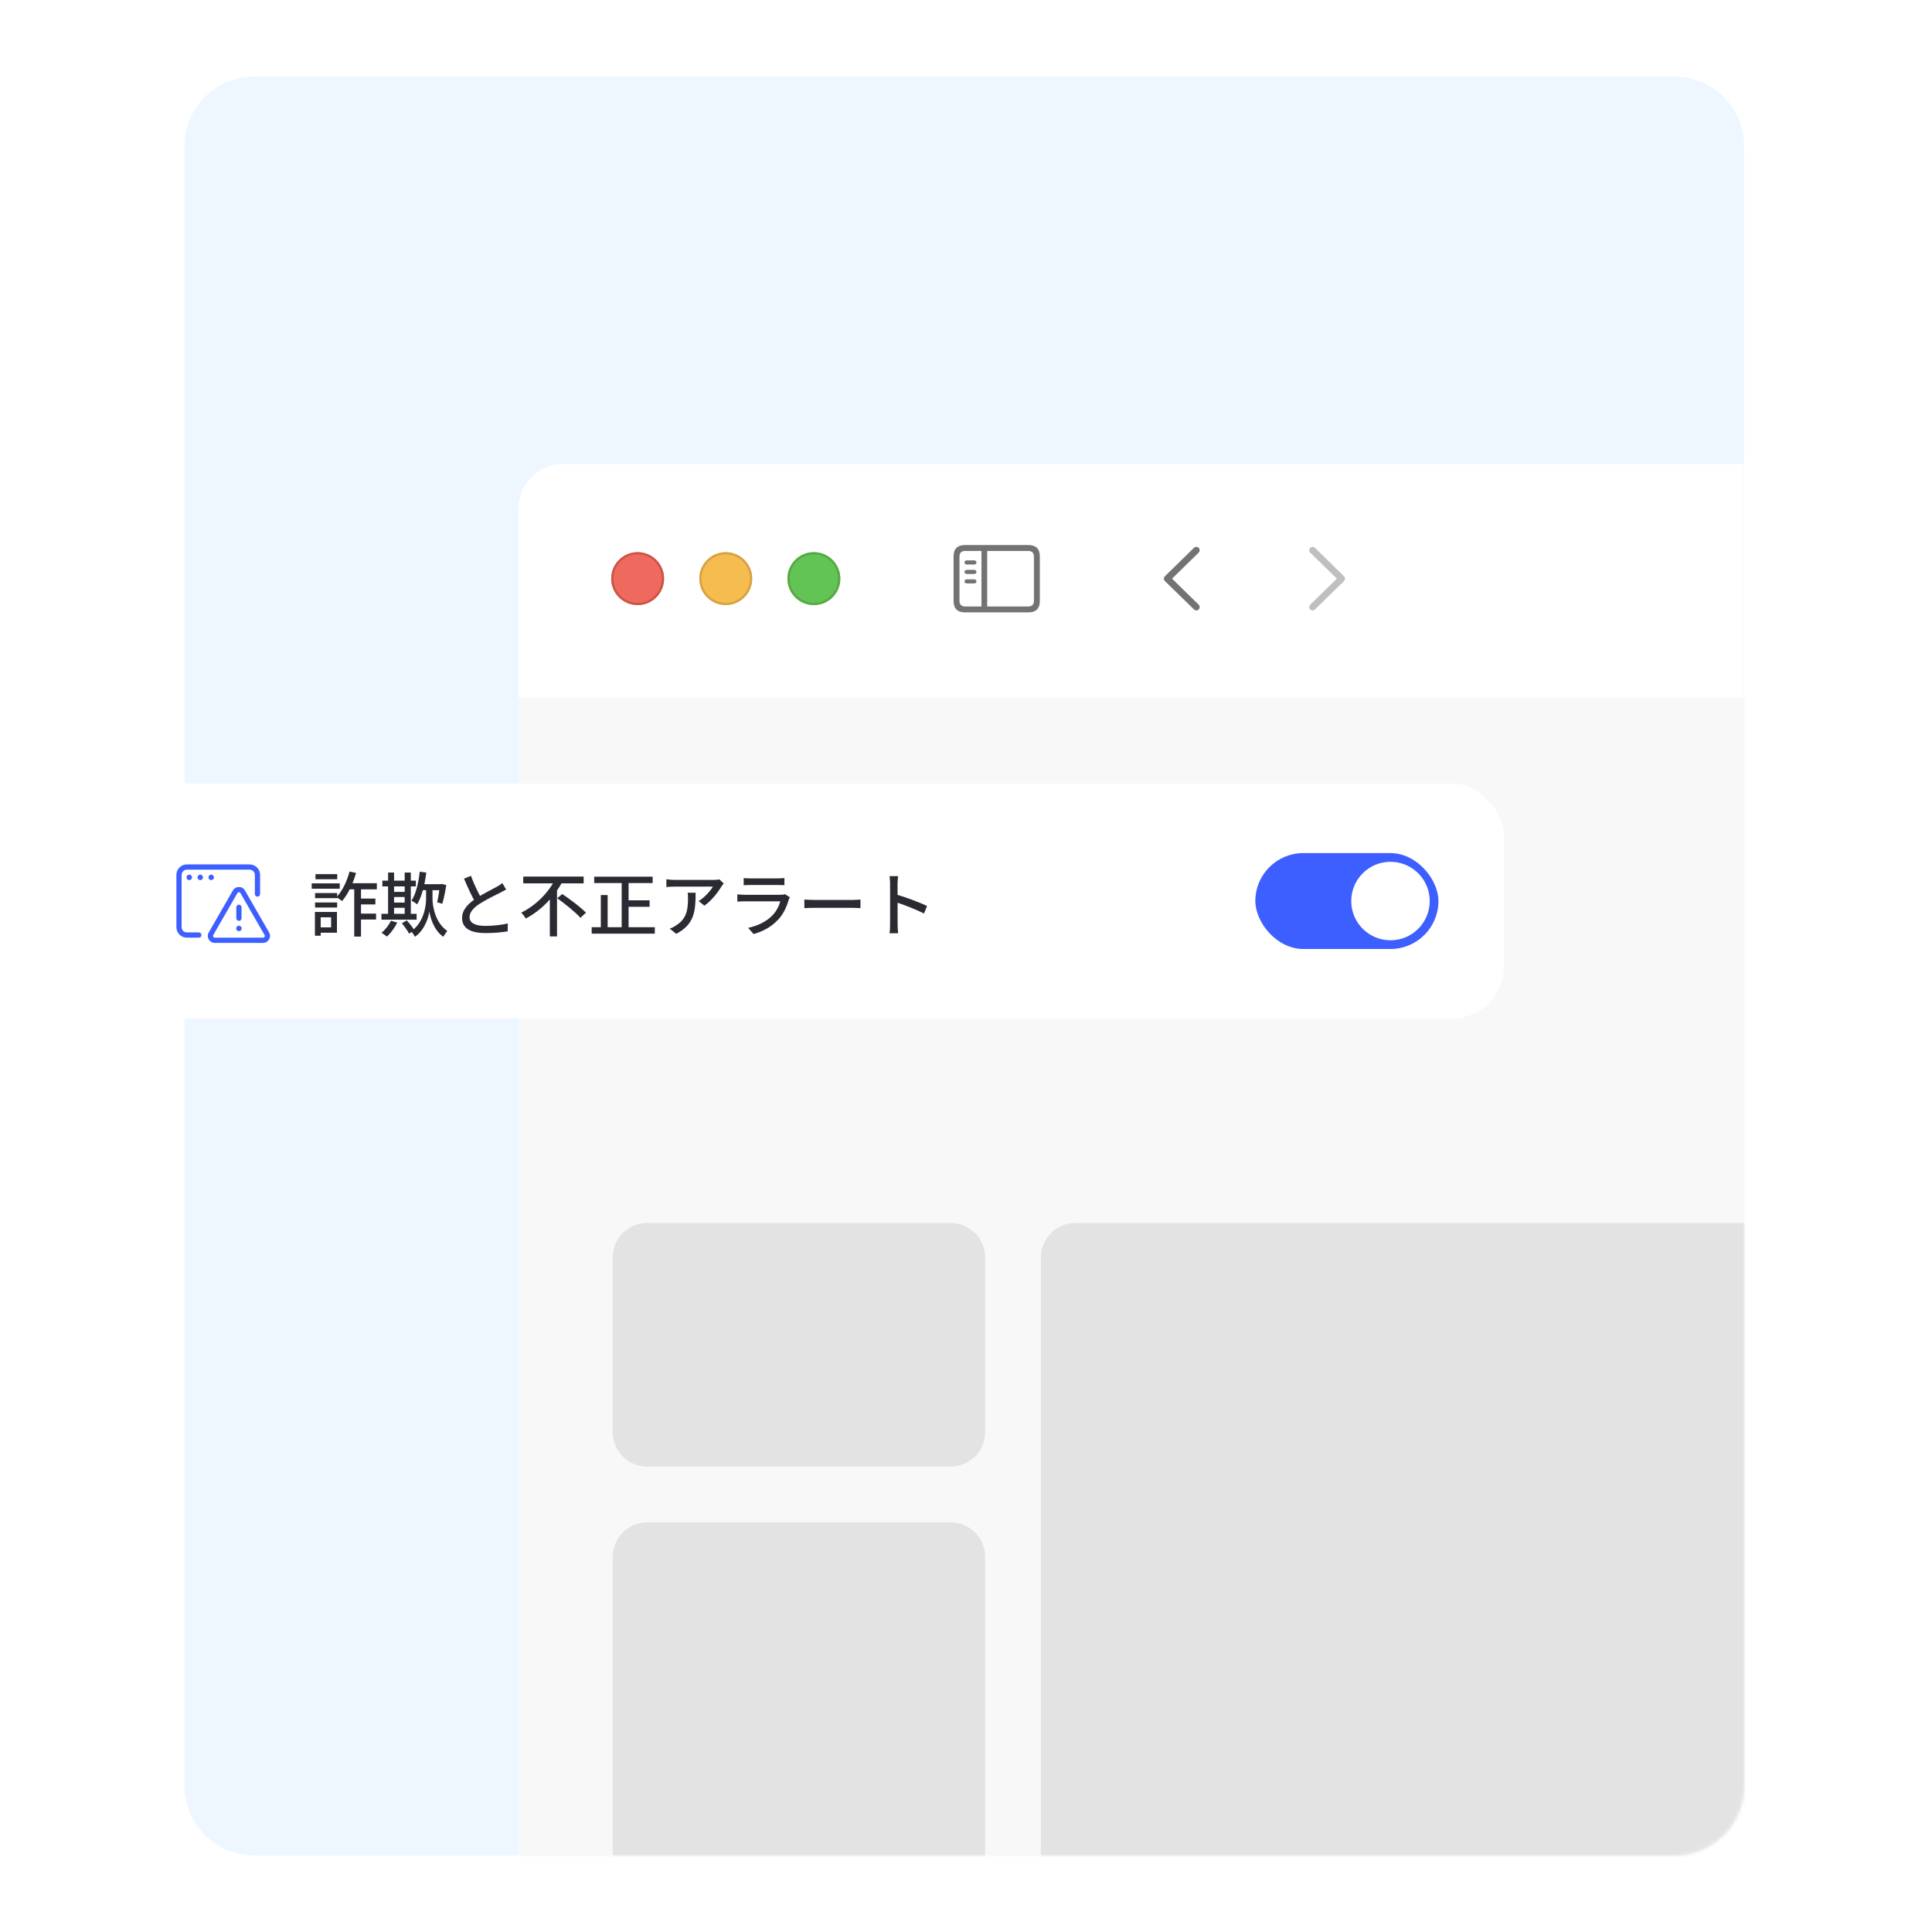 <svg width="555" height="555" viewBox="0 0 555 555" fill="none" xmlns="http://www.w3.org/2000/svg">
<path d="M53 42C53 30.954 61.954 22 73 22H481C492.046 22 501 30.954 501 42V513C501 524.046 492.046 533 481 533H73C61.954 533 53 524.046 53 513V42Z" fill="#EEF6FF"/>
<mask id="mask0_4916_8671" style="mask-type:alpha" maskUnits="userSpaceOnUse" x="53" y="22" width="448" height="511">
<path d="M53 42C53 30.954 61.954 22 73 22H481C492.046 22 501 30.954 501 42V513C501 524.046 492.046 533 481 533H73C61.954 533 53 524.046 53 513V42Z" fill="#D9D9D9"/>
</mask>
<g mask="url(#mask0_4916_8671)">
<g filter="url(#filter0_dd_4916_8671)">
<g clip-path="url(#clip0_4916_8671)">
<rect x="149" y="108" width="1620" height="936.349" rx="12.656" fill="white"/>
<path d="M149 175.079H1769V1044.6H149V175.079Z" fill="#F8F8F8"/>
<g filter="url(#filter1_di_4916_8671)">
<path d="M149 120.656C149 113.666 154.666 108 161.656 108H1756.34C1763.33 108 1769 113.666 1769 120.656V175.078H149V120.656Z" fill="white"/>
<g clip-path="url(#clip1_4916_8671)">
<path d="M342.976 149.75L334.645 141.619C334.445 141.419 334.34 141.178 334.34 140.915C334.34 140.642 334.455 140.379 334.655 140.211L342.976 132.069C343.154 131.891 343.385 131.785 343.658 131.785C344.205 131.785 344.614 132.206 344.614 132.752C344.614 133.004 344.509 133.256 344.341 133.435L336.693 140.915L344.341 148.395C344.509 148.574 344.614 148.815 344.614 149.078C344.614 149.624 344.205 150.034 343.658 150.034C343.385 150.034 343.154 149.929 342.976 149.75Z" fill="#737373"/>
<path d="M377.061 150.044C377.335 150.044 377.566 149.939 377.744 149.761L386.075 141.619C386.275 141.419 386.38 141.178 386.38 140.915C386.38 140.642 386.275 140.39 386.075 140.211L377.755 132.08C377.566 131.891 377.335 131.785 377.061 131.785C376.515 131.785 376.105 132.206 376.105 132.752C376.105 133.004 376.211 133.256 376.379 133.435L384.027 140.915L376.379 148.395C376.211 148.574 376.105 148.815 376.105 149.078C376.105 149.624 376.515 150.044 377.061 150.044Z" fill="#BFBFBF"/>
</g>
<path d="M277.232 150.601H295.407C297.613 150.601 298.706 149.509 298.706 147.344V134.517C298.706 132.353 297.613 131.26 295.407 131.26H277.232C275.037 131.26 273.934 132.342 273.934 134.517V147.344C273.934 149.519 275.037 150.601 277.232 150.601ZM277.253 148.91C276.203 148.91 275.625 148.353 275.625 147.26V134.601C275.625 133.508 276.203 132.952 277.253 132.952H281.939V148.91H277.253ZM295.386 132.952C296.426 132.952 297.015 133.508 297.015 134.601V147.26C297.015 148.353 296.426 148.91 295.386 148.91H283.588V132.952H295.386ZM279.911 136.849C280.237 136.849 280.51 136.566 280.51 136.261C280.51 135.946 280.237 135.673 279.911 135.673H277.663C277.348 135.673 277.064 135.946 277.064 136.261C277.064 136.566 277.348 136.849 277.663 136.849H279.911ZM279.911 139.57C280.237 139.57 280.51 139.287 280.51 138.971C280.51 138.656 280.237 138.394 279.911 138.394H277.663C277.348 138.394 277.064 138.656 277.064 138.971C277.064 139.287 277.348 139.57 277.663 139.57H279.911ZM279.911 142.281C280.237 142.281 280.51 142.018 280.51 141.703C280.51 141.388 280.237 141.115 279.911 141.115H277.663C277.348 141.115 277.064 141.388 277.064 141.703C277.064 142.018 277.348 142.281 277.663 142.281H279.911Z" fill="#737373"/>
<g filter="url(#filter2_i_4916_8671)">
<path fill-rule="evenodd" clip-rule="evenodd" d="M183.172 148.5C187.366 148.5 190.766 145.1 190.766 140.906C190.766 136.712 187.366 133.312 183.172 133.312C178.978 133.312 175.578 136.712 175.578 140.906C175.578 145.1 178.978 148.5 183.172 148.5Z" fill="#EE6A5F"/>
</g>
<path d="M190.449 140.906C190.449 144.925 187.191 148.184 183.172 148.184C179.153 148.184 175.895 144.925 175.895 140.906C175.895 136.887 179.153 133.629 183.172 133.629C187.191 133.629 190.449 136.887 190.449 140.906Z" stroke="#CE5347" stroke-width="0.633"/>
<g filter="url(#filter3_i_4916_8671)">
<path fill-rule="evenodd" clip-rule="evenodd" d="M208.484 148.5C212.678 148.5 216.078 145.1 216.078 140.906C216.078 136.712 212.678 133.312 208.484 133.312C204.29 133.312 200.891 136.712 200.891 140.906C200.891 145.1 204.29 148.5 208.484 148.5Z" fill="#F5BD4F"/>
</g>
<path d="M215.762 140.906C215.762 144.925 212.504 148.184 208.484 148.184C204.465 148.184 201.207 144.925 201.207 140.906C201.207 136.887 204.465 133.629 208.484 133.629C212.504 133.629 215.762 136.887 215.762 140.906Z" stroke="#D6A243" stroke-width="0.633"/>
<g filter="url(#filter4_i_4916_8671)">
<path fill-rule="evenodd" clip-rule="evenodd" d="M233.797 148.5C237.991 148.5 241.391 145.1 241.391 140.906C241.391 136.712 237.991 133.312 233.797 133.312C229.603 133.312 226.203 136.712 226.203 140.906C226.203 145.1 229.603 148.5 233.797 148.5Z" fill="#61C454"/>
</g>
<path d="M241.074 140.906C241.074 144.925 237.816 148.184 233.797 148.184C229.778 148.184 226.52 144.925 226.52 140.906C226.52 136.887 229.778 133.629 233.797 133.629C237.816 133.629 241.074 136.887 241.074 140.906Z" stroke="#58A942" stroke-width="0.633"/>
</g>
<path d="M176 335.922C176 330.442 180.442 326 185.922 326H273.078C278.558 326 283 330.442 283 335.922V386.078C283 391.558 278.558 396 273.078 396H185.922C180.442 396 176 391.558 176 386.078V335.922Z" fill="#E3E3E3"/>
<path d="M176 421.922C176 416.442 180.442 412 185.922 412H273.078C278.558 412 283 416.442 283 421.922V542.078C283 547.558 278.558 552 273.078 552H185.922C180.442 552 176 547.558 176 542.078V421.922Z" fill="#E3E3E3"/>
<path d="M299 335.922C299 330.442 303.442 326 308.922 326H572.078C577.558 326 582 330.442 582 335.922V550.078C582 555.558 577.558 560 572.078 560H308.922C303.442 560 299 555.558 299 550.078V335.922Z" fill="#E3E3E3"/>
</g>
</g>
</g>
<g filter="url(#filter5_dd_4916_8671)">
<rect x="30" y="210" width="402" height="67.626" rx="15.028" fill="white" shape-rendering="crispEdges"/>
<path d="M50.671 236.299C50.671 234.639 52.016 233.293 53.676 233.293H71.71C73.368 233.293 74.716 234.639 74.716 236.299V241.802L74.716 241.811C74.711 242.222 74.377 242.554 73.965 242.554C73.553 242.554 73.218 242.222 73.213 241.811V236.299C73.213 235.469 72.541 234.796 71.71 234.796H53.676C52.847 234.796 52.174 235.469 52.174 236.299V251.327C52.174 252.158 52.847 252.83 53.676 252.83L57.128 252.83C57.542 252.831 57.878 253.167 57.878 253.582C57.878 253.996 57.542 254.332 57.128 254.333H53.676C52.016 254.333 50.671 252.985 50.671 251.327V236.299Z" fill="#3E5FFF"/>
<path d="M55.159 237.014C55.159 237.45 54.805 237.804 54.368 237.804C53.932 237.804 53.578 237.45 53.578 237.014C53.578 236.577 53.932 236.223 54.368 236.223C54.805 236.223 55.159 236.577 55.159 237.014Z" fill="#3E5FFF"/>
<path d="M58.321 237.014C58.321 237.45 57.968 237.804 57.531 237.804C57.094 237.804 56.74 237.45 56.74 237.014C56.74 236.577 57.094 236.223 57.531 236.223C57.968 236.223 58.321 236.577 58.321 237.014Z" fill="#3E5FFF"/>
<path d="M61.463 237.014C61.463 237.45 61.109 237.804 60.672 237.804C60.236 237.804 59.882 237.45 59.882 237.014C59.882 236.577 60.236 236.223 60.672 236.223C61.109 236.223 61.463 236.577 61.463 237.014Z" fill="#3E5FFF"/>
<path d="M68.634 252.477C69.071 252.477 69.425 252.123 69.425 251.686C69.425 251.25 69.071 250.896 68.634 250.896C68.198 250.896 67.844 251.25 67.844 251.686C67.844 252.123 68.198 252.477 68.634 252.477Z" fill="#3E5FFF"/>
<path d="M69.386 245.597C69.386 245.182 69.049 244.846 68.634 244.846C68.219 244.846 67.883 245.182 67.883 245.597V248.759C67.883 249.174 68.219 249.51 68.634 249.51C69.049 249.51 69.386 249.174 69.386 248.759V245.597Z" fill="#3E5FFF"/>
<path fill-rule="evenodd" clip-rule="evenodd" d="M66.897 240.777C67.668 239.437 69.6 239.437 70.371 240.777L77.307 252.833C78.075 254.168 77.111 255.835 75.57 255.835H61.698C60.157 255.835 59.193 254.168 59.962 252.833L66.897 240.777ZM69.068 241.526C68.876 241.191 68.393 241.191 68.2 241.526L61.264 253.582C61.072 253.916 61.313 254.333 61.698 254.333H75.57C75.955 254.333 76.196 253.916 76.004 253.582L69.068 241.526Z" fill="#3E5FFF"/>
<path d="M101.764 239.369H103.708V254.016H101.764V239.369ZM100.402 235.341L102.285 235.742C101.384 238.888 99.921 241.894 98.278 243.817C97.917 243.517 97.096 242.956 96.635 242.715C98.318 240.972 99.66 238.187 100.402 235.341ZM99.6 238.688H108.257V240.451H99.6V238.688ZM102.586 243.096H107.836V244.779H102.586V243.096ZM102.526 247.424H108.036V249.127H102.526V247.424ZM90.503 241.513H96.855V242.976H90.503V241.513ZM90.624 236.083H96.875V237.545H90.624V236.083ZM90.503 244.218H96.855V245.681H90.503V244.218ZM89.542 238.728H97.597V240.271H89.542V238.728ZM91.385 246.943H96.795V252.914H91.385V251.371H95.112V248.486H91.385V246.943ZM90.463 246.943H92.126V253.776H90.463V246.943ZM109.839 237.946H119.457V239.609H109.839V237.946ZM112.304 241.172H117.193V242.655H112.304V241.172ZM112.304 244.258H117.193V245.741H112.304V244.258ZM109.579 247.484H119.678V249.167H109.579V247.484ZM111.483 235.622H113.206V248.145H111.483V235.622ZM116.251 235.622H118.015V248.145H116.251V235.622ZM112.304 249.468L114.107 249.989C113.406 251.492 112.224 253.054 111.142 254.036C110.781 253.736 110.04 253.175 109.599 252.914C110.681 252.053 111.703 250.75 112.304 249.468ZM115.45 250.209L116.853 249.368C117.654 250.229 118.596 251.431 119.017 252.213L117.514 253.175C117.113 252.373 116.211 251.111 115.45 250.209ZM120.84 238.968H126.851V240.691H120.84V238.968ZM123.345 239.649H124.246V243.216C124.246 245.019 124.888 249.929 128.494 252.413C128.174 252.814 127.613 253.615 127.332 254.076C124.587 252.173 123.545 248.386 123.345 246.763C123.124 248.446 122.042 252.113 119.217 254.076C118.997 253.656 118.456 252.854 118.115 252.493C121.802 249.969 122.403 245.08 122.403 243.216V239.649H123.345ZM120.58 235.381L122.463 235.642C122.002 239.189 121.161 242.575 119.838 244.759C119.518 244.478 118.676 243.937 118.215 243.697C119.498 241.733 120.219 238.607 120.58 235.381ZM126.39 238.968H126.671L126.951 238.888L128.194 239.229C127.913 241.072 127.492 243.236 127.052 244.599L125.569 244.158C125.889 242.916 126.21 240.872 126.39 239.289V238.968ZM145.406 240.491C144.885 240.792 144.324 241.092 143.663 241.433C142.36 242.094 139.695 243.356 137.792 244.599C136.008 245.761 134.886 247.003 134.886 248.466C134.886 250.029 136.389 250.951 139.395 250.951C141.519 250.951 144.204 250.67 145.867 250.249L145.847 252.513C144.244 252.794 142.02 253.014 139.475 253.014C135.608 253.014 132.742 251.892 132.742 248.706C132.742 246.362 134.385 244.619 136.75 243.056C138.733 241.733 141.418 240.451 142.681 239.73C143.342 239.349 143.843 239.048 144.304 238.668L145.406 240.491ZM135.287 236.564C136.229 239.169 137.471 241.633 138.413 243.276L136.65 244.318C135.588 242.595 134.385 239.93 133.303 237.385L135.287 236.564ZM150.315 236.784H167.667V238.728H150.315V236.784ZM160.073 243.016L161.516 241.793C163.78 243.316 166.846 245.601 168.329 247.163L166.746 248.626C165.363 247.063 162.378 244.659 160.073 243.016ZM159.512 237.485L161.596 238.227C159.312 242.415 155.625 246.422 151.056 248.827C150.756 248.326 150.155 247.564 149.754 247.123C154.082 245.019 157.729 241.152 159.512 237.485ZM157.949 241.854L160.013 239.81V253.976H157.949V241.854ZM170.693 236.804H187.484V238.648H170.693V236.804ZM179.489 243.597H186.603V245.46H179.489V243.597ZM169.972 251.331H188.106V253.175H169.972V251.331ZM178.588 237.525H180.571V252.233H178.588V237.525ZM172.597 242.094H174.56V252.313H172.597V242.094ZM207.902 238.768C207.722 238.988 207.422 239.369 207.261 239.629C206.4 241.072 204.496 243.637 202.352 245.14L200.689 243.817C202.432 242.795 204.175 240.792 204.777 239.669C203.454 239.669 194.858 239.669 193.776 239.669C192.995 239.669 192.273 239.71 191.432 239.79V237.545C192.153 237.666 192.995 237.746 193.776 237.746C194.858 237.746 203.835 237.746 204.977 237.746C205.438 237.746 206.319 237.686 206.66 237.586L207.902 238.768ZM199.827 241.433C199.827 246.663 199.507 250.51 194.257 253.235L192.394 251.732C192.995 251.532 193.696 251.191 194.337 250.73C197.202 248.887 197.643 246.362 197.643 243.036C197.643 242.495 197.623 242.014 197.543 241.433H199.827ZM213.633 237.205C214.174 237.285 214.895 237.305 215.557 237.305C216.719 237.305 222.189 237.305 223.371 237.305C223.992 237.305 224.814 237.285 225.335 237.205V239.269C224.834 239.229 224.033 239.209 223.331 239.209C222.209 239.209 216.699 239.209 215.557 239.209C214.936 239.209 214.194 239.229 213.633 239.269V237.205ZM226.898 242.715C226.778 242.936 226.637 243.236 226.577 243.416C226.016 245.38 225.135 247.404 223.632 249.047C221.568 251.331 219.043 252.574 216.478 253.295L214.916 251.512C217.821 250.91 220.286 249.608 221.909 247.905C223.071 246.703 223.792 245.2 224.153 243.897C223.151 243.897 215.396 243.897 213.934 243.897C213.453 243.897 212.591 243.917 211.81 243.977V241.894C212.591 241.954 213.353 242.014 213.934 242.014C215.096 242.014 223.031 242.014 224.213 242.014C224.754 242.014 225.235 241.954 225.475 241.833L226.898 242.715ZM231.066 243.376C231.727 243.436 232.949 243.497 234.051 243.497C235.915 243.497 243.309 243.497 244.932 243.497C245.913 243.497 246.695 243.416 247.176 243.376V245.861C246.735 245.841 245.813 245.761 244.952 245.761C243.309 245.761 235.915 245.761 234.051 245.761C232.929 245.761 231.747 245.801 231.066 245.861V243.376ZM255.692 250.49C255.692 249.187 255.692 240.571 255.692 238.888C255.692 238.267 255.652 237.325 255.531 236.664H257.996C257.916 237.325 257.836 238.187 257.836 238.888C257.836 241.613 257.856 249.307 257.856 250.49C257.856 251.091 257.916 252.313 257.996 253.054H255.531C255.652 252.333 255.692 251.251 255.692 250.49ZM257.375 241.894C260.04 242.655 264.208 244.198 266.311 245.24L265.43 247.404C263.146 246.202 259.559 244.839 257.375 244.138V241.894Z" fill="#2A2B32"/>
<rect x="360.617" y="230.037" width="52.598" height="27.551" rx="13.776" fill="#3E5FFF"/>
<circle cx="399.44" cy="243.813" r="11.271" fill="white"/>
</g>
<defs>
<filter id="filter0_dd_4916_8671" x="111.031" y="95.344" width="1695.94" height="1012.29" filterUnits="userSpaceOnUse" color-interpolation-filters="sRGB">
<feFlood flood-opacity="0" result="BackgroundImageFix"/>
<feColorMatrix in="SourceAlpha" type="matrix" values="0 0 0 0 0 0 0 0 0 0 0 0 0 0 0 0 0 0 127 0" result="hardAlpha"/>
<feOffset dy="25.312"/>
<feGaussianBlur stdDeviation="18.984"/>
<feColorMatrix type="matrix" values="0 0 0 0 0 0 0 0 0 0 0 0 0 0 0 0 0 0 0.15 0"/>
<feBlend mode="normal" in2="BackgroundImageFix" result="effect1_dropShadow_4916_8671"/>
<feColorMatrix in="SourceAlpha" type="matrix" values="0 0 0 0 0 0 0 0 0 0 0 0 0 0 0 0 0 0 127 0" result="hardAlpha"/>
<feOffset/>
<feGaussianBlur stdDeviation="0.633"/>
<feColorMatrix type="matrix" values="0 0 0 0 0 0 0 0 0 0 0 0 0 0 0 0 0 0 0.7 0"/>
<feBlend mode="normal" in2="effect1_dropShadow_4916_8671" result="effect2_dropShadow_4916_8671"/>
<feBlend mode="normal" in="SourceGraphic" in2="effect2_dropShadow_4916_8671" result="shape"/>
</filter>
<filter id="filter1_di_4916_8671" x="149" y="108" width="1620" height="67.711" filterUnits="userSpaceOnUse" color-interpolation-filters="sRGB">
<feFlood flood-opacity="0" result="BackgroundImageFix"/>
<feColorMatrix in="SourceAlpha" type="matrix" values="0 0 0 0 0 0 0 0 0 0 0 0 0 0 0 0 0 0 127 0" result="hardAlpha"/>
<feOffset dy="0.633"/>
<feColorMatrix type="matrix" values="0 0 0 0 0 0 0 0 0 0 0 0 0 0 0 0 0 0 0.15 0"/>
<feBlend mode="normal" in2="BackgroundImageFix" result="effect1_dropShadow_4916_8671"/>
<feBlend mode="normal" in="SourceGraphic" in2="effect1_dropShadow_4916_8671" result="shape"/>
<feColorMatrix in="SourceAlpha" type="matrix" values="0 0 0 0 0 0 0 0 0 0 0 0 0 0 0 0 0 0 127 0" result="hardAlpha"/>
<feOffset dy="-0.633"/>
<feComposite in2="hardAlpha" operator="arithmetic" k2="-1" k3="1"/>
<feColorMatrix type="matrix" values="0 0 0 0 0 0 0 0 0 0 0 0 0 0 0 0 0 0 0.05 0"/>
<feBlend mode="normal" in2="shape" result="effect2_innerShadow_4916_8671"/>
</filter>
<filter id="filter2_i_4916_8671" x="175.578" y="133.312" width="15.188" height="15.188" filterUnits="userSpaceOnUse" color-interpolation-filters="sRGB">
<feFlood flood-opacity="0" result="BackgroundImageFix"/>
<feBlend mode="normal" in="SourceGraphic" in2="BackgroundImageFix" result="shape"/>
<feColorMatrix in="SourceAlpha" type="matrix" values="0 0 0 0 0 0 0 0 0 0 0 0 0 0 0 0 0 0 127 0" result="hardAlpha"/>
<feOffset/>
<feGaussianBlur stdDeviation="3.797"/>
<feComposite in2="hardAlpha" operator="arithmetic" k2="-1" k3="1"/>
<feColorMatrix type="matrix" values="0 0 0 0 0.925 0 0 0 0 0.427 0 0 0 0 0.384 0 0 0 1 0"/>
<feBlend mode="normal" in2="shape" result="effect1_innerShadow_4916_8671"/>
</filter>
<filter id="filter3_i_4916_8671" x="200.891" y="133.312" width="15.188" height="15.188" filterUnits="userSpaceOnUse" color-interpolation-filters="sRGB">
<feFlood flood-opacity="0" result="BackgroundImageFix"/>
<feBlend mode="normal" in="SourceGraphic" in2="BackgroundImageFix" result="shape"/>
<feColorMatrix in="SourceAlpha" type="matrix" values="0 0 0 0 0 0 0 0 0 0 0 0 0 0 0 0 0 0 127 0" result="hardAlpha"/>
<feOffset/>
<feGaussianBlur stdDeviation="3.797"/>
<feComposite in2="hardAlpha" operator="arithmetic" k2="-1" k3="1"/>
<feColorMatrix type="matrix" values="0 0 0 0 0.961 0 0 0 0 0.769 0 0 0 0 0.318 0 0 0 1 0"/>
<feBlend mode="normal" in2="shape" result="effect1_innerShadow_4916_8671"/>
</filter>
<filter id="filter4_i_4916_8671" x="226.203" y="133.312" width="15.188" height="15.188" filterUnits="userSpaceOnUse" color-interpolation-filters="sRGB">
<feFlood flood-opacity="0" result="BackgroundImageFix"/>
<feBlend mode="normal" in="SourceGraphic" in2="BackgroundImageFix" result="shape"/>
<feColorMatrix in="SourceAlpha" type="matrix" values="0 0 0 0 0 0 0 0 0 0 0 0 0 0 0 0 0 0 127 0" result="hardAlpha"/>
<feOffset/>
<feGaussianBlur stdDeviation="3.797"/>
<feComposite in2="hardAlpha" operator="arithmetic" k2="-1" k3="1"/>
<feColorMatrix type="matrix" values="0 0 0 0 0.408 0 0 0 0 0.8 0 0 0 0 0.345 0 0 0 1 0"/>
<feBlend mode="normal" in2="shape" result="effect1_innerShadow_4916_8671"/>
</filter>
<filter id="filter5_dd_4916_8671" x="12.467" y="202.486" width="437.065" height="102.692" filterUnits="userSpaceOnUse" color-interpolation-filters="sRGB">
<feFlood flood-opacity="0" result="BackgroundImageFix"/>
<feColorMatrix in="SourceAlpha" type="matrix" values="0 0 0 0 0 0 0 0 0 0 0 0 0 0 0 0 0 0 127 0" result="hardAlpha"/>
<feOffset dy="10.019"/>
<feGaussianBlur stdDeviation="8.766"/>
<feComposite in2="hardAlpha" operator="out"/>
<feColorMatrix type="matrix" values="0 0 0 0 0.082 0 0 0 0 0.094 0 0 0 0 0.137 0 0 0 0.1 0"/>
<feBlend mode="normal" in2="BackgroundImageFix" result="effect1_dropShadow_4916_8671"/>
<feColorMatrix in="SourceAlpha" type="matrix" values="0 0 0 0 0 0 0 0 0 0 0 0 0 0 0 0 0 0 127 0" result="hardAlpha"/>
<feOffset dy="5.009"/>
<feGaussianBlur stdDeviation="6.262"/>
<feComposite in2="hardAlpha" operator="out"/>
<feColorMatrix type="matrix" values="0 0 0 0 0.082 0 0 0 0 0.094 0 0 0 0 0.137 0 0 0 0.07 0"/>
<feBlend mode="normal" in2="effect1_dropShadow_4916_8671" result="effect2_dropShadow_4916_8671"/>
<feBlend mode="normal" in="SourceGraphic" in2="effect2_dropShadow_4916_8671" result="shape"/>
</filter>
<clipPath id="clip0_4916_8671">
<rect x="149" y="108" width="1620" height="936.349" rx="12.656" fill="white"/>
</clipPath>
<clipPath id="clip1_4916_8671">
<rect width="83.531" height="35.438" fill="white" transform="translate(318.594 123.188)"/>
</clipPath>
</defs>
</svg>
